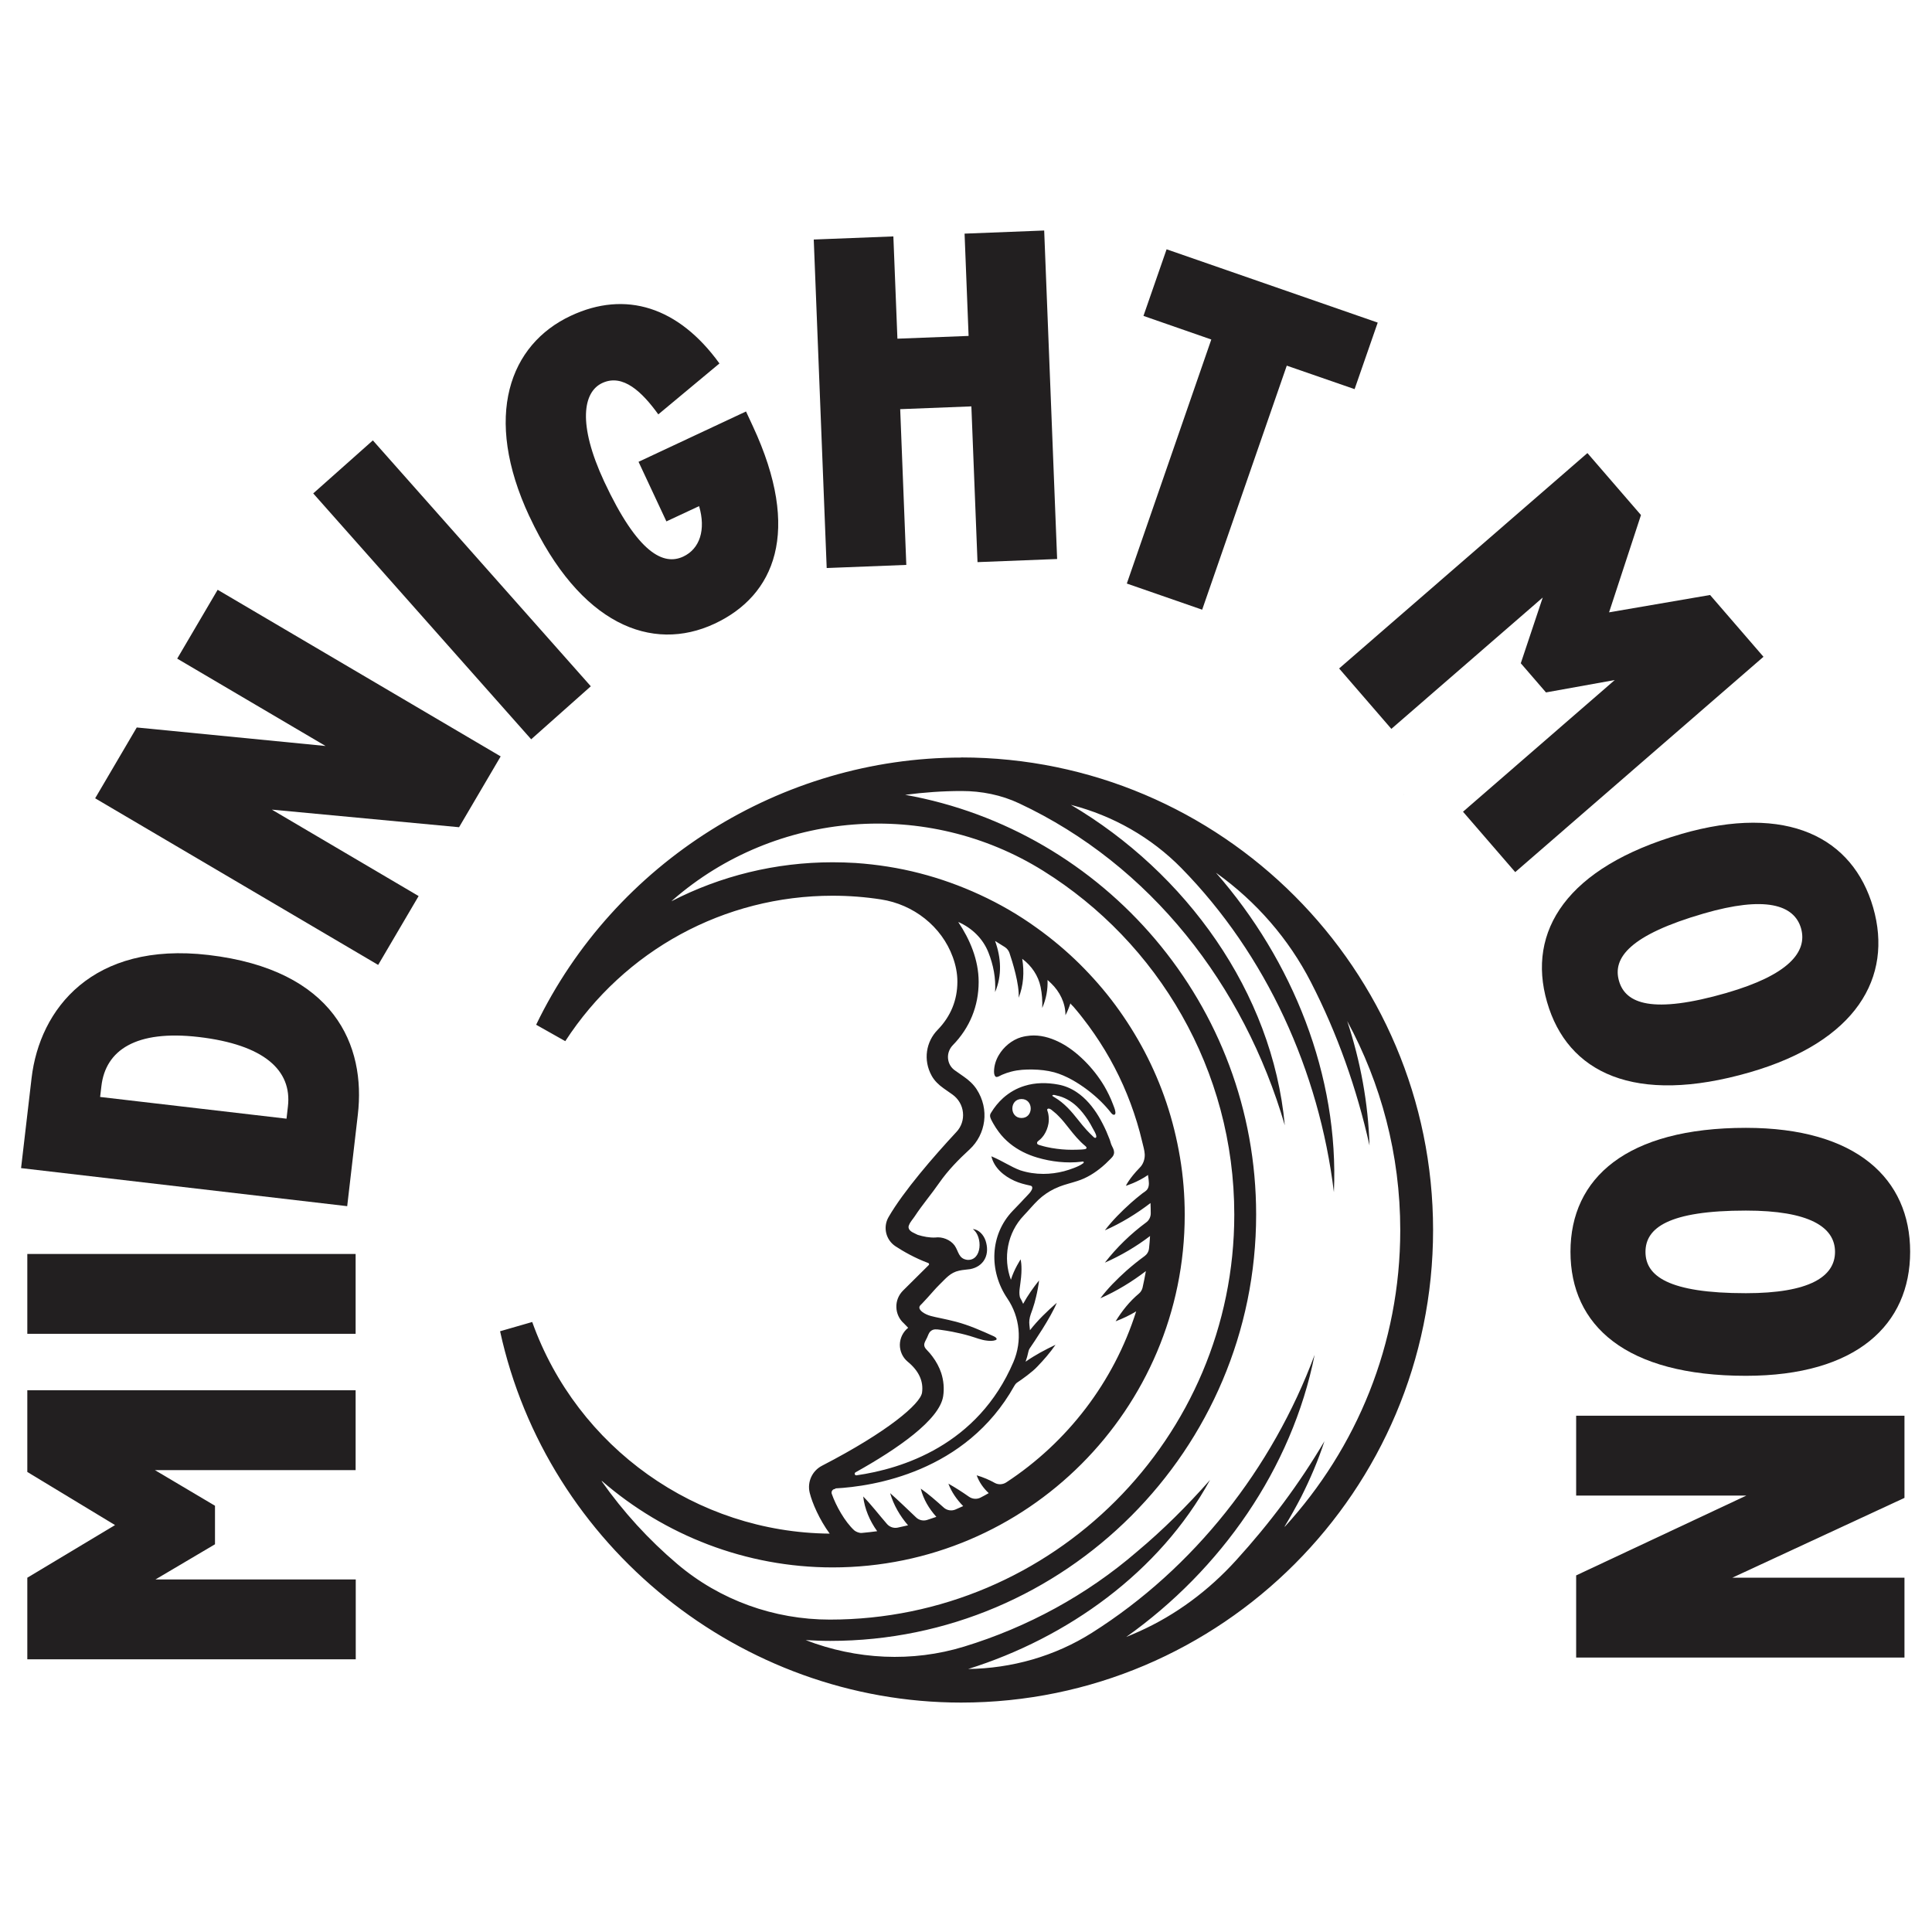 <?xml version="1.0" encoding="UTF-8"?>
<svg xmlns="http://www.w3.org/2000/svg" xmlns:xlink="http://www.w3.org/1999/xlink" width="500" zoomAndPan="magnify" viewBox="0 0 375 375" height="500" preserveAspectRatio="xMidYMid meet" version="1.0">
  <defs>
    <clipPath id="5bbdf9cbb1">
      <path d="M 97 147 L 279 147 L 279 330.492 L 97 330.492 Z M 97 147 " clip-rule="nonzero"></path>
    </clipPath>
    <clipPath id="72a64eb360">
      <path d="M 4.047 185 L 70 185 L 70 235 L 4.047 235 Z M 4.047 185 " clip-rule="nonzero"></path>
    </clipPath>
    <clipPath id="14c8cdb700">
      <path d="M 157 44.742 L 206 44.742 L 206 111 L 157 111 Z M 157 44.742 " clip-rule="nonzero"></path>
    </clipPath>
    <clipPath id="5fce598ed3">
      <path d="M 304 218 L 370.797 218 L 370.797 268 L 304 268 Z M 304 218 " clip-rule="nonzero"></path>
    </clipPath>
  </defs>
  <g clip-path="url(#5bbdf9cbb1)">
    <path fill="#221f20" d="M 186.594 147.043 C 151.668 147.043 119.277 167.391 104.066 198.902 L 109.719 202.09 C 121.203 184.414 140.609 173.859 161.605 173.859 C 164.812 173.859 167.953 174.105 171.004 174.578 C 177.285 175.543 182.758 179.789 184.934 185.762 C 185.492 187.289 185.828 188.883 185.828 190.523 C 185.828 194.141 184.527 197.285 181.996 199.891 C 179.75 202.18 179.145 205.73 180.828 208.785 C 181.367 209.773 182.219 210.582 183.137 211.23 L 184.867 212.445 C 186.008 213.254 186.773 214.535 186.906 215.926 C 187.062 217.316 186.594 218.711 185.629 219.723 C 181.23 224.461 175.375 231.199 172.461 236.25 C 171.34 238.207 171.945 240.676 173.828 241.91 C 175.266 242.855 177.555 244.18 180.156 245.145 C 180.199 245.145 180.312 245.211 180.336 245.371 C 180.336 245.504 180.266 245.551 180.246 245.57 L 175.266 250.512 C 174.414 251.367 173.941 252.535 173.984 253.727 C 174.008 254.914 174.547 256.082 175.445 256.867 L 176.273 257.723 C 175.266 258.531 174.68 259.723 174.66 261.023 C 174.66 262.281 175.199 263.473 176.16 264.281 C 178.359 266.078 179.281 268.121 178.965 270.32 C 178.629 272.477 172.414 277.848 159.562 284.492 C 157.633 285.48 156.648 287.66 157.164 289.75 C 157.633 291.68 159.047 294.961 161.043 297.676 C 135.18 297.453 112.031 281.012 103.305 256.598 L 97.066 258.395 C 106.176 300.148 143.816 330.469 186.547 330.469 C 237.062 330.469 278.16 289.324 278.16 238.746 C 278.16 188.164 237.062 147.02 186.547 147.02 Z M 162.188 288.895 C 169.297 288.516 187.469 285.84 196.891 268.977 C 197.047 268.707 197.227 268.48 197.473 268.324 C 198.324 267.762 200.387 266.301 201.352 265.246 C 202.609 263.945 203.82 262.551 204.875 261.023 C 202.855 261.988 200.883 263.023 199.066 264.305 C 199.289 263.652 199.492 262.977 199.625 262.305 C 199.672 262.102 199.738 261.922 199.852 261.742 C 200.637 260.598 203.934 255.77 205.121 252.871 C 203.238 254.512 201.441 256.238 199.918 258.195 C 199.871 257.52 199.715 256.891 199.805 256.195 C 199.895 255.434 200.188 254.781 200.434 254.062 C 200.703 253.297 200.926 252.488 201.105 251.703 C 201.242 251.188 201.332 250.648 201.441 250.109 C 201.488 249.84 201.531 249.57 201.578 249.301 C 201.598 249.164 201.621 249.031 201.645 248.875 C 201.645 248.785 201.645 248.582 201.688 248.516 C 200.547 249.953 199.469 251.457 198.594 253.074 C 198.48 252.828 198.371 252.578 198.258 252.355 C 198.145 252.129 197.988 251.93 197.941 251.68 C 197.832 251.164 197.852 250.625 197.922 250.086 C 198.012 249.367 198.121 248.648 198.191 247.93 C 198.414 245.57 198.102 244.449 198.102 244.449 C 198.102 244.449 196.844 246.336 196.215 248.402 C 194.645 244.18 195.52 239.262 198.727 235.914 C 199.672 234.926 200.547 233.848 201.531 232.906 C 202.453 232.027 203.508 231.309 204.648 230.75 C 204.988 230.59 205.344 230.434 205.684 230.301 C 206.805 229.871 207.992 229.602 209.137 229.223 C 210.93 228.66 212.523 227.648 213.938 226.461 C 214.387 226.078 214.812 225.695 215.215 225.27 C 215.664 224.82 216.227 224.395 216.246 223.695 C 216.246 223.227 216.023 222.82 215.82 222.418 C 215.598 221.988 215.531 221.539 215.352 221.09 C 215.148 220.598 214.945 220.082 214.746 219.609 C 214.297 218.598 213.801 217.633 213.242 216.688 C 212.141 214.871 210.75 213.164 208.957 211.973 C 207.879 211.254 206.668 210.738 205.391 210.512 C 203.238 210.109 200.992 210.109 198.887 210.762 C 197.336 211.23 195.926 212.039 194.715 213.117 C 193.793 213.949 193.008 214.914 192.359 215.992 C 192.27 216.129 192.199 216.262 192.18 216.418 C 192.09 216.914 192.559 217.633 192.785 218.059 C 193.098 218.621 193.457 219.16 193.84 219.676 C 194.465 220.531 195.207 221.293 196.035 221.969 C 197.586 223.227 199.422 224.125 201.332 224.684 C 204.043 225.492 207.074 225.832 209.875 225.492 C 209.988 225.492 210.191 225.402 210.305 225.492 C 210.438 225.605 210.305 225.742 210.215 225.809 C 209.676 226.211 209.07 226.461 208.441 226.707 C 207.812 226.953 207.164 227.156 206.512 227.336 C 205.211 227.672 203.863 227.852 202.52 227.852 C 200.992 227.852 199.492 227.629 198.031 227.156 C 196.148 226.461 194.645 225.359 192.426 224.438 C 192.965 226.707 194.871 228.277 196.91 229.199 C 197.898 229.648 198.906 229.895 199.961 230.121 C 200.098 230.141 200.254 230.211 200.32 230.344 C 200.387 230.48 200.367 230.66 200.32 230.816 C 200.117 231.332 199.691 231.738 199.312 232.141 C 198.93 232.547 198.547 232.926 198.191 233.332 C 197.652 233.895 197.113 234.453 196.574 235.016 C 192.109 239.664 191.91 246.695 195.52 252.02 C 197.988 255.656 198.438 260.281 196.711 264.348 C 189.801 280.543 175.039 285.102 166.246 286.359 C 165.91 286.402 165.754 285.953 166.066 285.773 C 174.234 281.215 182.375 275.578 183.07 270.996 C 183.297 269.492 183.16 267.965 182.691 266.504 C 182.309 265.359 181.727 264.281 180.984 263.293 C 180.672 262.867 180.312 262.438 179.93 262.059 C 179.551 261.676 179.281 261.27 179.438 260.711 C 179.551 260.328 179.797 259.969 179.953 259.609 C 180.156 259.184 180.266 258.711 180.625 258.395 C 181.164 257.902 181.816 258.016 182.465 258.105 C 183.25 258.215 184.035 258.328 184.82 258.484 C 185.988 258.711 187.133 258.98 188.273 259.316 C 189.375 259.633 190.449 260.102 191.574 260.215 C 192.109 260.281 192.695 260.305 193.211 260.125 C 193.77 259.922 193.211 259.52 192.918 259.383 C 190.539 258.305 188.117 257.227 185.582 256.555 C 184.551 256.285 183.52 256.059 182.465 255.836 C 181.254 255.566 179.996 255.41 178.988 254.625 C 178.742 254.422 178.449 254.129 178.449 253.793 C 178.449 253.457 178.742 253.254 178.965 253.027 C 179.324 252.625 179.707 252.242 180.066 251.84 C 180.828 251.008 181.547 250.133 182.352 249.344 C 183.586 248.156 184.418 247.008 186.188 246.629 C 186.883 246.469 187.602 246.449 188.32 246.336 C 189.508 246.109 190.562 245.48 191.145 244.383 C 191.73 243.281 191.684 242 191.305 240.832 C 190.945 239.711 189.98 238.633 188.836 238.566 C 190.789 240.004 190.629 244.742 187.758 244.539 C 186.031 244.312 186.098 242.922 185.293 241.754 C 184.461 240.609 182.848 240.004 181.523 240.203 C 180.379 240.25 179.234 240.023 178.137 239.688 C 177.574 239.375 176.52 239.082 176.363 238.34 C 176.32 238.137 176.363 237.938 176.453 237.758 C 176.699 237.129 177.215 236.609 177.574 236.051 C 179.035 233.824 180.762 231.828 182.332 229.559 C 184.012 227.156 186.055 225.066 188.207 223.09 C 191.348 220.172 192.109 215.32 189.555 211.41 C 188.926 210.445 188.027 209.637 187.086 208.984 L 185.359 207.773 C 184.574 207.234 184.102 206.402 184.012 205.461 C 183.922 204.516 184.262 203.574 184.934 202.875 C 188.23 199.508 189.957 195.262 189.957 190.59 C 189.957 186.281 188.23 182.305 186.008 178.98 L 186.055 178.98 C 188.656 180.125 190.789 182.191 191.84 184.844 C 192.805 187.27 193.32 189.852 193.145 192.566 C 194.535 189.312 194.309 185.852 193.145 182.641 C 193.66 182.957 194.488 183.473 195.051 183.832 C 195.453 184.102 195.766 184.484 195.926 184.934 C 196.508 186.66 197.898 191.086 197.719 193.668 C 198.66 191.309 198.84 188.66 198.414 186.121 L 198.438 186.121 C 200.23 187.469 201.531 189.379 201.98 191.559 C 202.25 192.883 202.363 194.254 202.293 195.645 C 203.078 193.871 203.395 192.051 203.328 190.211 C 203.574 190.434 203.797 190.637 204.023 190.859 C 205.703 192.477 206.805 194.68 206.805 197.016 C 206.805 197.016 206.805 197.039 206.805 197.059 C 207.184 196.34 207.5 195.555 207.77 194.746 C 207.746 194.812 208.305 195.352 208.375 195.422 C 208.574 195.668 208.777 195.891 208.98 196.141 C 209.383 196.633 209.785 197.105 210.168 197.621 C 210.953 198.609 211.695 199.645 212.41 200.676 C 213.848 202.766 215.172 204.941 216.336 207.188 C 217.527 209.457 218.559 211.793 219.453 214.195 C 220.352 216.621 221.113 219.094 221.699 221.609 C 221.879 222.395 222.148 223.227 222.191 224.035 C 222.238 224.977 221.898 225.988 221.227 226.641 C 219.117 228.816 218.535 230.164 218.535 230.164 C 218.535 230.164 220.824 229.469 222.844 228.055 C 222.797 228.098 222.934 228.773 222.934 228.863 C 222.953 229.133 223 229.422 223 229.691 C 223 230.074 222.934 230.457 222.73 230.793 C 222.504 231.152 222.059 231.398 221.719 231.648 C 220.957 232.254 220.195 232.859 219.477 233.512 C 217.66 235.152 215.934 236.859 214.453 238.812 C 217.617 237.418 220.578 235.602 223.312 233.512 C 223.336 234.184 223.359 234.836 223.359 235.512 C 223.359 236.184 223.043 236.859 222.484 237.262 C 219.477 239.484 216.762 242.113 214.453 245.078 C 217.57 243.707 220.508 241.98 223.223 239.914 C 223.18 240.723 223.113 241.531 223.023 242.34 C 222.953 242.945 222.641 243.461 222.148 243.82 C 220.914 244.719 219.746 245.66 218.602 246.672 C 216.785 248.312 215.059 250.02 213.578 251.996 C 216.742 250.602 219.68 248.805 222.414 246.719 C 222.215 247.816 222.012 248.895 221.766 249.953 C 221.652 250.402 221.406 250.805 221.047 251.098 C 219.254 252.602 217.797 254.422 216.539 256.465 C 217.953 255.926 219.277 255.297 220.531 254.535 C 216.18 268.277 207.141 279.98 195.32 287.727 C 194.668 288.156 193.793 288.223 193.098 287.84 C 192.02 287.234 190.855 286.738 189.574 286.359 C 190.07 287.727 190.898 288.875 191.91 289.816 C 191.395 290.109 190.879 290.402 190.34 290.672 C 189.621 291.051 188.746 290.984 188.074 290.512 C 186.793 289.613 185.473 288.762 184.082 287.977 C 184.688 289.613 185.719 291.074 186.953 292.332 C 186.457 292.559 185.941 292.781 185.426 293.008 C 184.664 293.32 183.766 293.164 183.16 292.602 C 181.68 291.277 180.176 289.953 178.719 288.941 C 179.234 291.031 180.336 292.848 181.746 294.422 C 181.141 294.625 180.535 294.824 179.93 295.027 C 179.191 295.254 178.383 295.074 177.82 294.535 C 176.16 292.961 174.523 291.367 172.773 289.816 C 173.449 292.129 174.68 294.242 176.25 296.062 C 175.578 296.219 174.906 296.375 174.234 296.512 C 173.469 296.668 172.684 296.398 172.168 295.812 C 170.621 294.039 169.164 292.109 167.547 290.469 C 167.816 292.848 168.805 295.184 170.262 297.207 C 169.277 297.34 168.289 297.453 167.277 297.543 C 166.809 297.59 166.18 297.34 165.82 297.051 C 163.98 295.363 162.254 292.266 161.445 289.953 C 161.289 289.504 161.605 289.031 162.074 289.008 Z M 203.508 216.418 C 203.461 216.148 203.418 215.879 203.305 215.609 C 203.281 215.52 203.238 215.43 203.258 215.363 C 203.258 215.32 203.305 215.273 203.328 215.25 C 203.395 215.207 203.461 215.16 203.551 215.184 C 203.91 215.184 204.223 215.543 204.492 215.746 C 204.875 216.039 205.211 216.352 205.547 216.711 C 206.242 217.406 206.848 218.195 207.453 218.957 C 208.441 220.215 209.449 221.449 210.684 222.461 C 210.797 222.551 210.93 222.688 210.887 222.844 C 210.863 222.957 210.73 223.023 210.617 223.047 C 210.102 223.137 209.562 223.137 209.047 223.156 C 207.746 223.203 206.422 223.156 205.121 222.977 C 204.426 222.887 203.754 222.777 203.078 222.617 C 202.742 222.527 202.406 222.461 202.07 222.348 C 201.801 222.258 201.172 222.191 201.309 221.742 C 201.352 221.586 201.488 221.496 201.621 221.383 C 202.027 221.09 202.34 220.711 202.633 220.305 C 203.078 219.633 203.371 218.867 203.508 218.082 C 203.598 217.52 203.598 216.957 203.508 216.418 Z M 204.246 212.668 C 204.246 212.668 204.27 212.578 204.402 212.535 C 204.605 212.488 204.852 212.578 205.031 212.625 C 206.559 212.918 207.926 213.727 209.047 214.781 C 209.875 215.566 210.57 216.488 211.199 217.43 C 211.516 217.926 211.805 218.441 212.074 218.957 C 212.32 219.453 212.727 219.992 212.793 220.551 C 212.793 220.641 212.793 220.754 212.703 220.82 C 212.637 220.891 212.523 220.867 212.434 220.82 C 212.344 220.777 212.277 220.711 212.211 220.641 C 211.785 220.238 211.355 219.812 210.953 219.383 C 210.371 218.754 209.855 218.105 209.316 217.43 C 207.969 215.723 206.602 214.129 204.719 213.008 C 204.605 212.938 204.246 212.758 204.223 212.625 Z M 198.281 217.004 C 195.902 217.004 195.902 213.32 198.281 213.32 C 200.656 213.32 200.656 217.004 198.281 217.004 Z M 116.832 287.457 C 129.012 298.016 144.801 304.234 161.605 304.234 C 199.289 304.234 229.953 273.535 229.953 235.801 C 229.953 232.074 229.66 228.324 229.035 224.641 C 228.426 221.023 227.555 217.477 226.387 213.996 C 225.242 210.582 223.809 207.258 222.148 204.09 C 220.488 200.945 218.582 197.914 216.473 195.062 C 214.363 192.207 212.008 189.535 209.496 187.043 C 206.938 184.527 204.18 182.215 201.262 180.125 C 197.785 177.609 194.062 175.453 190.16 173.656 C 186.414 171.93 182.531 170.535 178.539 169.504 C 174.457 168.445 170.285 167.797 166.066 167.504 C 164.586 167.414 163.086 167.367 161.605 167.367 C 150.523 167.367 139.844 170.02 130.312 174.938 C 130.402 174.848 130.492 174.781 130.582 174.691 C 150.613 157.238 179.977 154.973 202.496 169.031 C 224.75 182.91 239.574 207.637 239.574 235.758 C 239.574 279.105 204.359 314.363 161.066 314.363 C 150.254 314.363 139.734 310.59 131.477 303.586 C 125.938 298.891 120.98 293.477 116.785 287.504 Z M 249.332 296.309 C 250.457 294.445 251.531 292.535 252.543 290.582 C 254.312 287.078 255.863 283.461 257.074 279.734 C 252.184 288.043 246.395 295.746 239.934 302.844 C 234.641 308.684 228.25 313.465 221.07 316.68 C 220.262 317.039 219.434 317.398 218.602 317.734 C 236.953 304.707 250.746 285.102 255.168 262.977 C 246.934 285.078 231.746 304.414 211.941 316.926 C 204.738 321.484 196.371 323.844 187.848 323.953 C 187.848 323.953 187.895 323.953 187.918 323.953 C 207.184 317.914 225.062 305.156 234.867 287.258 C 230.426 292.289 225.758 296.938 220.711 301.16 C 210.93 309.605 199.422 315.848 187.152 319.598 C 177.059 322.699 166.203 322.137 156.379 318.34 C 157.969 318.43 159.539 318.496 161.156 318.496 C 206.734 318.496 243.816 281.371 243.816 235.734 C 243.816 195.062 214.363 161.191 175.691 154.273 C 179.301 153.805 182.957 153.535 186.66 153.535 C 190.52 153.535 194.355 154.297 197.832 155.938 C 223.312 167.887 241.438 191.176 249.379 218.418 C 246.977 192.5 230.133 169.367 207.836 156.207 L 207.969 156.25 C 216.047 158.34 223.449 162.539 229.301 168.492 C 245.789 185.312 256.039 207.84 258.91 231.398 C 259.922 208.762 250.902 186.438 236.031 169.414 L 236.168 169.504 C 243.84 175.004 250.141 182.238 254.449 190.637 C 259.586 200.633 263.355 211.32 265.82 222.328 C 265.574 214.129 264.07 205.977 261.492 198.184 C 268.043 210.266 271.789 224.078 271.789 238.766 C 271.789 260.934 263.285 281.125 249.402 296.309 Z M 249.332 296.309 " fill-opacity="1" fill-rule="nonzero"></path>
  </g>
  <path fill="#221f20" d="M 198.258 201.305 C 196.418 201.844 194.824 203.168 193.859 204.809 C 193.301 205.75 192.965 206.828 192.941 207.906 C 192.941 208.289 192.965 208.695 193.23 208.965 C 193.5 209.234 194.219 208.715 194.512 208.605 C 195.094 208.355 195.676 208.156 196.305 207.996 C 197.676 207.637 199.066 207.57 200.457 207.594 C 201.848 207.617 203.258 207.773 204.629 208.133 C 206.961 208.785 209.227 210.152 211.156 211.613 C 212.836 212.895 214.387 214.375 215.688 216.039 C 215.844 216.238 216.113 216.465 216.336 216.352 C 216.516 216.262 216.516 216.016 216.492 215.812 C 216.426 215.25 216.18 214.781 216 214.266 C 215.551 213.074 214.992 211.949 214.363 210.852 C 213.285 209.031 211.961 207.348 210.461 205.863 C 208.957 204.383 207.32 203.102 205.457 202.203 C 203.754 201.371 201.867 200.855 199.961 201.012 C 199.402 201.059 198.84 201.148 198.281 201.305 Z M 198.258 201.305 " fill-opacity="1" fill-rule="nonzero"></path>
  <path fill="#221f20" d="M 5.301 322.09 L 5.301 306.234 L 22.328 296.016 L 5.301 285.707 L 5.301 269.852 L 69.027 269.852 L 69.027 285.348 L 30.066 285.348 L 41.73 292.266 L 41.73 299.742 L 30.176 306.57 L 69.051 306.57 L 69.051 322.07 L 5.301 322.07 Z M 5.301 322.09 " fill-opacity="1" fill-rule="nonzero"></path>
  <path fill="#221f20" d="M 5.301 243.395 L 69.027 243.395 L 69.027 258.891 L 5.301 258.891 Z M 5.301 243.395 " fill-opacity="1" fill-rule="nonzero"></path>
  <g clip-path="url(#72a64eb360)">
    <path fill="#221f20" d="M 4.09 226.73 L 6.129 209.254 C 7.699 195.848 17.93 182.73 40.449 185.359 C 64.969 188.234 71.023 202.965 69.453 216.375 L 67.391 234.117 Z M 55.883 214.781 C 56.715 207.727 51.242 202.766 38.566 201.281 C 26.363 199.867 20.488 203.844 19.68 210.828 L 19.434 212.918 L 55.613 217.137 Z M 55.883 214.781 " fill-opacity="1" fill-rule="nonzero"></path>
  </g>
  <path fill="#221f20" d="M 18.469 154.949 L 26.543 141.203 L 63.195 144.797 L 34.395 127.84 L 42.246 114.477 L 97.18 146.816 L 89.105 160.562 L 52.766 157.148 L 81.254 173.926 L 73.402 187.289 Z M 18.469 154.949 " fill-opacity="1" fill-rule="nonzero"></path>
  <path fill="#221f20" d="M 60.797 95.77 L 72.371 85.48 L 114.676 133.207 L 103.102 143.496 Z M 60.797 95.77 " fill-opacity="1" fill-rule="nonzero"></path>
  <path fill="#221f20" d="M 102.766 100.262 C 93.66 80.766 98.93 66.84 110.797 61.293 C 121.43 56.309 131.703 59.562 139.645 70.547 L 127.777 80.43 C 124.68 76.141 120.934 72.457 116.898 74.344 C 113.195 76.07 112.051 82.246 117.277 93.477 C 123.828 107.516 128.832 109.805 132.621 108.031 C 135.828 106.527 137.043 102.844 135.695 98.238 L 129.348 101.203 L 123.941 89.637 L 144.801 79.867 L 146.105 82.676 C 155.703 103.246 150.32 115.621 138.703 121.059 C 126.5 126.762 112.547 121.215 102.766 100.238 Z M 102.766 100.262 " fill-opacity="1" fill-rule="nonzero"></path>
  <g clip-path="url(#14c8cdb700)">
    <path fill="#221f20" d="M 157.949 46.492 L 173.402 45.887 L 174.188 65.738 L 188.004 65.203 L 187.223 45.348 L 202.676 44.742 L 205.188 108.504 L 189.734 109.109 L 188.543 78.879 L 174.727 79.418 L 175.914 109.648 L 160.461 110.254 Z M 157.949 46.492 " fill-opacity="1" fill-rule="nonzero"></path>
  </g>
  <path fill="#221f20" d="M 226.477 48.402 L 267.414 62.617 L 262.926 75.531 L 249.762 70.973 L 233.34 118.34 L 218.715 113.266 L 235.113 65.898 L 221.945 61.316 L 226.43 48.402 Z M 226.477 48.402 " fill-opacity="1" fill-rule="nonzero"></path>
  <path fill="#221f20" d="M 308.148 87.977 L 318.512 99.969 L 312.32 118.855 L 331.926 115.488 L 342.289 127.48 L 294.105 169.277 L 283.969 157.555 L 313.422 131.996 L 300.074 134.398 L 295.184 128.738 L 299.445 115.98 L 270.062 141.473 L 259.922 129.75 L 308.105 87.953 Z M 308.148 87.977 " fill-opacity="1" fill-rule="nonzero"></path>
  <path fill="#221f20" d="M 326.297 161.887 C 346.934 155.914 359.652 162.586 363.578 176.148 C 367.48 189.715 360.281 202.156 339.645 208.133 C 317.258 214.602 304.223 208.223 300.277 194.477 C 296.305 180.73 304.113 168.336 326.32 161.887 Z M 335.18 192.703 C 346.977 189.289 350.902 184.844 349.582 180.191 C 348.234 175.543 342.535 173.883 330.738 177.297 C 316.316 181.473 312.949 185.941 314.25 190.41 C 315.508 194.793 320.668 196.902 335.203 192.703 Z M 335.18 192.703 " fill-opacity="1" fill-rule="nonzero"></path>
  <g clip-path="url(#5fce598ed3)">
    <path fill="#221f20" d="M 338.879 218.914 C 360.371 218.914 370.758 228.84 370.758 242.965 C 370.758 257.094 360.371 267.043 338.879 267.043 C 315.574 267.043 304.828 257.297 304.828 242.965 C 304.828 228.637 315.754 218.914 338.879 218.914 Z M 338.879 251.008 C 351.172 251.008 356.176 247.816 356.176 242.988 C 356.176 238.16 351.172 234.973 338.879 234.973 C 323.852 234.973 319.387 238.34 319.387 242.988 C 319.387 247.637 323.762 251.008 338.879 251.008 Z M 338.879 251.008 " fill-opacity="1" fill-rule="nonzero"></path>
  </g>
  <path fill="#221f20" d="M 369.656 274.793 L 369.656 290.738 L 336.234 306.234 L 369.656 306.234 L 369.656 321.73 L 305.93 321.73 L 305.93 305.785 L 338.969 290.289 L 305.93 290.289 L 305.93 274.793 Z M 369.656 274.793 " fill-opacity="1" fill-rule="nonzero"></path>
  <path fill="#221f20" d="M 272.484 154.23 C 272.484 154.23 272.484 154.207 272.484 154.207 C 272.484 154.207 272.438 154.164 272.438 154.164 C 272.438 154.184 272.484 154.207 272.484 154.254 Z M 272.484 154.23 " fill-opacity="1" fill-rule="nonzero"></path>
</svg>
